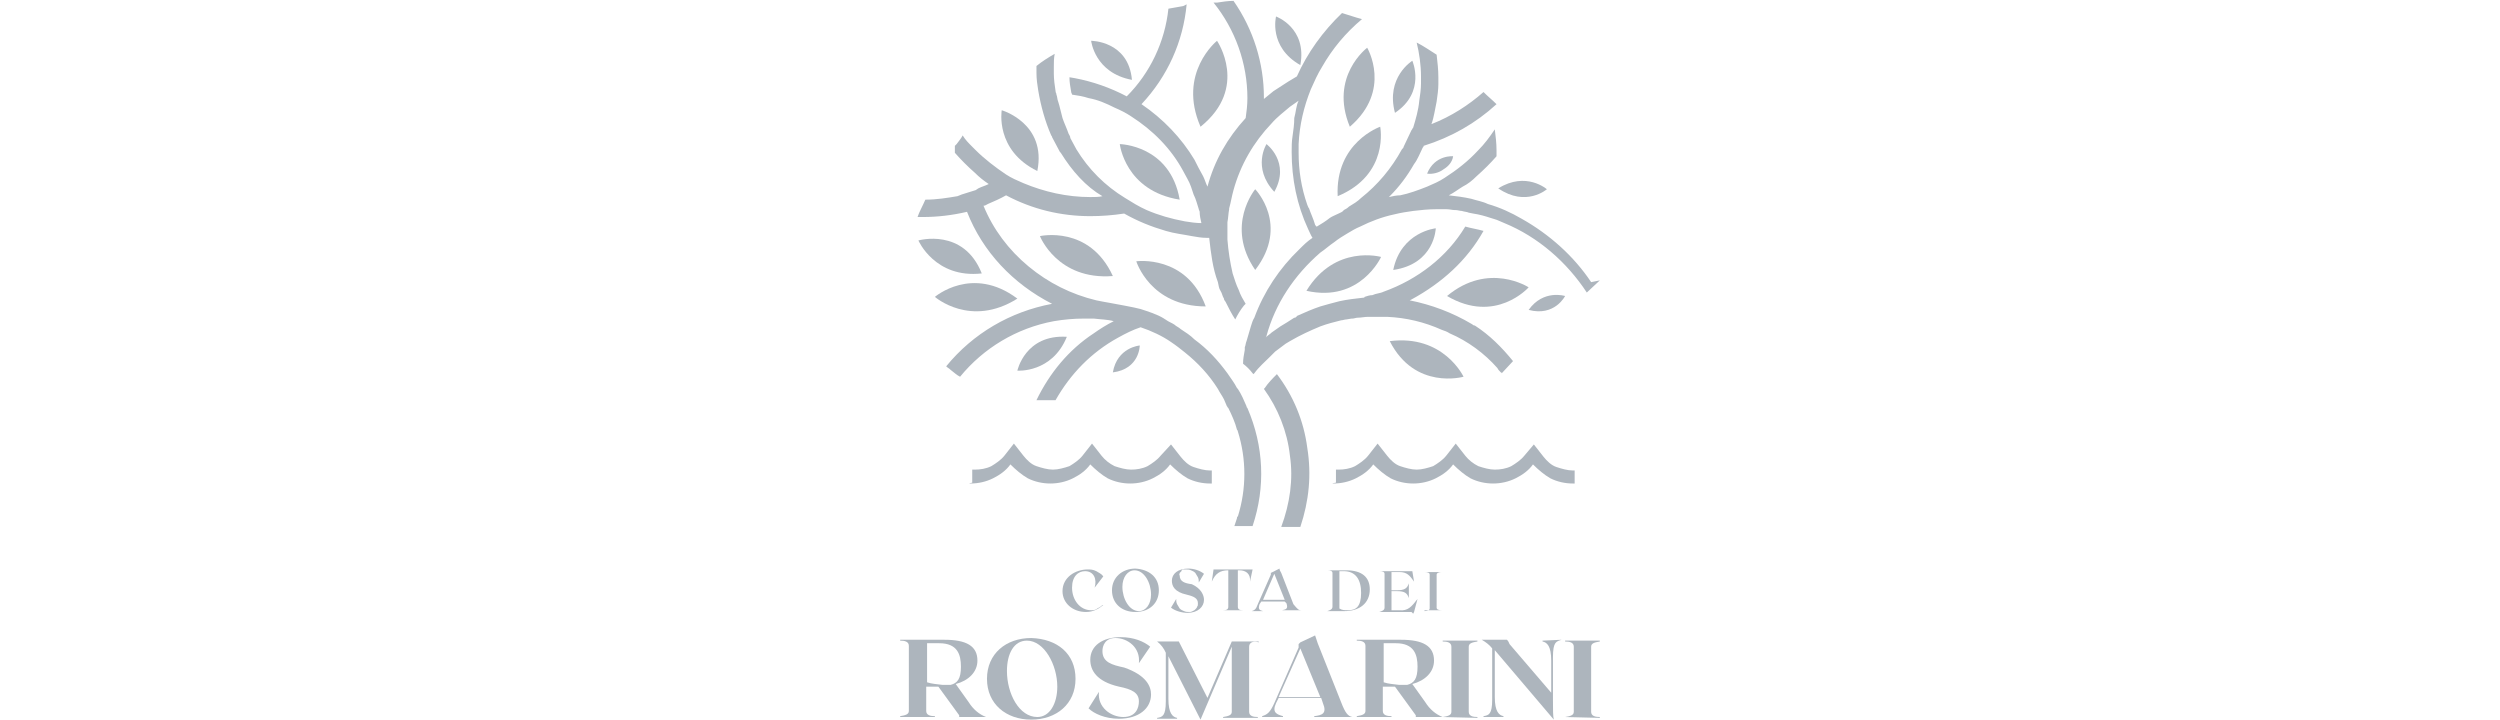 <svg xmlns="http://www.w3.org/2000/svg" x="0px" y="0px" viewBox="0 0 288 83" fill="#adb5bd"><path d="M147.1,43.1c1.9,2.5,3.1,5.4,3.5,8.5c0.5,3.1,0.2,6.1-0.8,9.1h-2.2c1-2.7,1.4-5.5,1-8.2c-0.3-2.8-1.4-5.5-3-7.7l0.1-0.1C146.1,44.1,146.6,43.6,147.1,43.1z"/><path d="M184.3,32.3l-1.5,1.4c-2.3-3.5-5.6-6.4-9.5-8c-0.2-0.1-0.5-0.2-0.7-0.3c-0.2-0.1-0.6-0.2-0.9-0.3c-0.6-0.2-1.3-0.4-2-0.5l-0.5-0.1c-0.2-0.1-0.5-0.1-0.8-0.2c-0.2,0-0.5-0.1-0.7-0.1h-0.1c-0.3,0-0.6-0.1-1-0.1c-0.4,0-0.7,0-1.1,0c-0.9,0-1.9,0.1-2.7,0.2c-0.7,0.1-1.4,0.2-2.2,0.4c-1.4,0.3-2.7,0.8-3.9,1.4c-0.5,0.2-1,0.5-1.5,0.8c-0.5,0.3-1,0.6-1.5,1c-0.6,0.4-1,0.8-1.6,1.2c-3,2.6-5.2,5.9-6.2,9.6c0,0.1-0.1,0.2-0.1,0.2l0.1-0.1c0.2-0.2,0.4-0.3,0.6-0.5c0.3-0.2,0.7-0.5,1-0.7c0.5-0.3,1-0.6,1.6-1h0.1c0.1-0.1,0.2-0.1,0.2-0.2c0.9-0.4,1.8-0.8,2.7-1.1c0.7-0.2,1.4-0.4,2.2-0.6c0.9-0.2,1.8-0.3,2.7-0.4c0.1,0,0.2,0,0.2-0.1c0.3-0.1,0.6-0.2,0.9-0.2c0.4-0.2,0.9-0.2,1.3-0.4c3.9-1.4,7.3-4,9.4-7.5c0.7,0.2,1.4,0.3,2.1,0.5c-1.9,3.4-4.8,6-8.3,7.9l-0.2,0.1c2.5,0.5,4.9,1.4,7.1,2.7c0.2,0.1,0.2,0.2,0.4,0.2c1.7,1.1,3.1,2.5,4.4,4.1L173,43c0-0.1-0.1-0.1-0.1-0.1c-0.2-0.2-0.3-0.3-0.4-0.5c-1.5-1.7-3.4-3.1-5.5-4c-0.3-0.2-0.6-0.3-0.9-0.4c-2-0.9-4.1-1.4-6.3-1.5c-0.2,0-0.5,0-0.7,0c-0.2,0-0.3,0-0.4,0c-0.2,0-0.5,0-0.7,0h-0.3h-0.1c-0.4,0-0.8,0.1-1.2,0.1c-0.2,0-0.4,0.1-0.6,0.1c0,0,0,0-0.1,0l-0.6,0.1c-0.2,0-0.4,0.1-0.6,0.1c-0.8,0.2-1.6,0.4-2.4,0.7c-1.2,0.5-2.3,1-3.5,1.7c-0.2,0.1-0.3,0.2-0.5,0.3c-0.4,0.3-0.8,0.6-1.2,0.9c-0.1,0.1-0.2,0.2-0.3,0.3c-0.1,0.1-0.2,0.2-0.3,0.3c-0.6,0.6-1.3,1.2-1.8,1.9l-0.1,0.1c0,0,0,0-0.1-0.1c-0.3-0.4-0.7-0.8-1.1-1.1c0-0.6,0.1-1,0.2-1.6V40c0.1-0.2,0.1-0.5,0.2-0.7c0.2-0.6,0.3-1.1,0.5-1.7c0.1-0.3,0.2-0.7,0.4-1c1.1-3,2.9-5.7,5.2-7.9c0.5-0.5,0.9-0.9,1.5-1.3c-0.2-0.3-0.3-0.6-0.5-1c-1.3-2.8-1.9-5.8-1.9-8.9c0-0.6,0-1.2,0.1-1.8c0.1-0.7,0.2-1.4,0.2-2.1c0.2-0.7,0.2-1.4,0.5-2c-0.3,0.2-0.7,0.5-1,0.7c-0.7,0.6-1.5,1.2-2.1,1.9c-2.1,2.2-3.6,4.8-4.4,7.7c-0.2,0.7-0.3,1.4-0.5,2.1v0.1c-0.1,0.5-0.1,1-0.2,1.5c0,0.3,0,0.6,0,1c0,0.3,0,0.6,0,1c0.1,1.3,0.3,2.6,0.6,3.9c0.2,0.6,0.4,1.3,0.7,1.9c0.2,0.6,0.5,1.1,0.8,1.6c-0.1,0.1-0.2,0.2-0.2,0.2c-0.4,0.5-0.7,1-1,1.6c-0.4-0.6-0.8-1.4-1.1-2c-0.1-0.2-0.2-0.2-0.2-0.4c-0.2-0.3-0.2-0.6-0.4-0.9c-0.2-0.3-0.2-0.6-0.3-1c-0.6-1.6-0.8-3.3-1-5.1h-0.3c-0.6,0-1.1-0.1-1.7-0.2c-1-0.2-2-0.3-3-0.6c-1.7-0.5-3.2-1.1-4.8-2c-1.3,0.2-2.6,0.3-3.9,0.3c-3.4,0-6.7-0.8-9.7-2.4c-0.7,0.4-1.4,0.7-2.1,1c-0.2,0.1-0.3,0.2-0.5,0.2c1.1,2.7,2.9,5.1,5.2,7c2.3,1.9,4.9,3.2,7.8,3.9c0.5,0.1,1,0.2,1.6,0.3c0.5,0.1,2.8,0.5,3.5,0.7c0.9,0.3,1.9,0.6,2.7,1.1c0.1,0.1,0.2,0.1,0.3,0.2c0.3,0.2,0.6,0.3,0.9,0.5c0.2,0.2,0.5,0.3,0.7,0.5c0.6,0.4,1.1,0.7,1.6,1.2c1.5,1.1,2.7,2.4,3.8,3.9c0.4,0.6,0.8,1.1,1.1,1.7l0.1,0.1c0.4,0.6,0.7,1.3,1,2c0,0.1,0,0.1,0.1,0.2c1.9,4.4,2.1,9.1,0.6,13.6h-2.1c0.1-0.3,0.2-0.6,0.3-0.9c0-0.1,0-0.2,0.1-0.2c1-3.2,1-6.6,0-9.8c0-0.1-0.1-0.2-0.1-0.2c-0.2-0.8-0.6-1.7-1-2.5l-0.1-0.1c0-0.1-0.1-0.1-0.1-0.2c-0.1-0.2-0.2-0.5-0.3-0.7c-0.2-0.4-0.5-0.8-0.7-1.2c-1-1.6-2.3-3-3.8-4.2c-0.5-0.4-1-0.8-1.6-1.2c-1-0.7-2.3-1.3-3.5-1.7c-0.9,0.3-1.7,0.7-2.6,1.2c-3.1,1.7-5.5,4.2-7.2,7.2c-0.4,0-0.7,0-1.1,0s-0.7,0-1.1,0c1.5-3.1,3.7-5.8,6.6-7.7c0.7-0.5,1.5-1,2.3-1.4c-0.7-0.2-1.5-0.2-2.3-0.3c-0.4,0-0.7,0-1.1,0c-1.2,0-2.3,0.1-3.5,0.3c-4.3,0.8-8.1,3.1-10.8,6.4c-0.4-0.2-0.7-0.5-1.1-0.8c-0.2-0.2-0.3-0.2-0.5-0.4c3.1-3.8,7.4-6.3,12.2-7.2c-4.5-2.3-8-6-9.8-10.6c-1.7,0.4-3.4,0.6-5.1,0.6c-0.2,0-0.4,0-0.6,0c0.2-0.6,0.6-1.3,0.9-2c1.3,0,2.5-0.2,3.7-0.4l0.5-0.2c0.6-0.2,1-0.3,1.6-0.5l0.3-0.2c0.4-0.2,0.8-0.3,1.2-0.5c-0.6-0.4-1.1-0.8-1.6-1.3c-0.8-0.7-1.6-1.5-2.3-2.3c0-0.2,0-0.5,0-0.7v-0.1l0.2-0.2c0.2-0.3,0.5-0.6,0.7-1c0.3,0.5,0.7,0.9,1.1,1.3c0.2,0.2,0.2,0.2,0.4,0.4c1,1,2.3,2,3.5,2.8c0.6,0.4,1.3,0.7,2,1c2.4,1,5,1.6,7.7,1.6c0.5,0,1,0,1.4-0.1c-1.9-1.1-3.5-2.9-4.8-5l-0.1-0.1c-0.3-0.6-0.6-1.1-0.9-1.7c0-0.1-0.1-0.2-0.1-0.2c-0.7-1.6-1.2-3.4-1.5-5.2c-0.1-0.6-0.2-1.3-0.2-2c0-0.2,0-0.5,0-0.8c0.6-0.5,1.4-1,2.1-1.4c-0.1,0.5-0.1,1-0.1,1.5c0,0.2,0,0.5,0,0.8c0,0.6,0.1,1.4,0.2,2c0,0.2,0.1,0.2,0.1,0.4c0.1,0.2,0.1,0.6,0.2,0.8c0.2,0.6,0.3,1.2,0.5,1.9c0.2,0.6,0.5,1.2,0.7,1.8c0.1,0.2,0.2,0.3,0.2,0.5c0.2,0.4,0.5,0.9,0.7,1.3c1.4,2.3,3.3,4.2,5.6,5.6c0.8,0.5,1.6,1,2.5,1.4c1.4,0.6,2.8,1,4.4,1.3c0.6,0.1,1.3,0.2,1.9,0.2c-0.1-0.4-0.2-0.9-0.2-1.3c0-0.1-0.1-0.2-0.1-0.3c-0.2-0.6-0.3-1.1-0.6-1.7c-0.1-0.3-0.2-0.6-0.3-0.9c-0.2-0.6-0.6-1.2-0.9-1.8c-1.4-2.6-3.5-4.7-6-6.3c-0.6-0.4-1.2-0.7-1.9-1c-1-0.5-1.9-0.9-3-1.1c-0.6-0.2-1.2-0.3-1.9-0.4c0-0.1-0.1-0.2-0.1-0.3c-0.1-0.6-0.2-1.1-0.2-1.7l0.6,0.1c2.1,0.4,4.1,1.1,6,2.1c2.7-2.7,4.4-6.3,4.8-10.1c0.6-0.1,1.1-0.2,1.7-0.3l0.4-0.2c-0.4,4.3-2.2,8.3-5.2,11.5c2.5,1.7,4.6,3.9,6.1,6.4c0.3,0.6,0.6,1.2,1,1.9c0.2,0.4,0.3,0.8,0.5,1.2c0.8-3,2.3-5.6,4.4-7.9c0.1-0.7,0.2-1.5,0.2-2.3c0-4-1.4-7.9-3.9-11c0.2,0,0.2,0,0.4,0c0.6-0.1,1.3-0.2,1.9-0.2c2.3,3.3,3.5,7.2,3.5,11.1v0.2c0.4-0.3,0.7-0.6,1.1-0.9c0.6-0.4,1.1-0.7,1.7-1.1c0.3-0.2,0.7-0.4,1-0.6c1.2-2.7,3-5.2,5.2-7.3c0.7,0.2,1.5,0.5,2.3,0.7c-1.9,1.6-3.4,3.4-4.6,5.5c-0.5,0.8-0.9,1.7-1.3,2.6c-0.8,2-1.3,4.1-1.4,6.3c0,0.3,0,0.6,0,1c0,2,0.3,4,1,6c0.1,0.2,0.1,0.3,0.2,0.4c0.2,0.6,0.5,1.2,0.7,1.9c0.1,0.1,0.1,0.2,0.2,0.2c0.5-0.3,1-0.6,1.5-1c0.3-0.2,0.6-0.3,1-0.5c0.2-0.1,0.5-0.2,0.6-0.4c0.2-0.1,0.4-0.2,0.6-0.4c0.5-0.3,1-0.6,1.4-1c1.9-1.5,3.5-3.4,4.7-5.6c0.1-0.1,0.2-0.2,0.2-0.3c0.3-0.6,0.6-1.3,0.9-1.9c0.1-0.1,0.1-0.2,0.2-0.3c0.3-1,0.6-2,0.7-3.1c0.1-0.6,0.2-1.4,0.2-2c0-0.2,0-0.5,0-0.8c0-1.3-0.2-2.7-0.5-3.9c0.8,0.4,1.5,0.9,2.3,1.4c0.1,0.9,0.2,1.7,0.2,2.6c0,0.2,0,0.5,0,0.8c0,0.6-0.1,1.3-0.2,2c-0.2,0.9-0.3,1.8-0.6,2.6c2.3-0.9,4.3-2.2,6-3.7c0.5,0.5,1,0.9,1.5,1.4c-2.4,2.2-5.2,3.8-8.4,4.8c0,0.1,0,0.1-0.1,0.2c-0.3,0.6-0.6,1.4-1,1.9c-0.8,1.4-1.7,2.6-2.8,3.7l-0.1,0.1c0.4-0.1,0.9-0.2,1.3-0.2c1-0.2,2.1-0.6,3.1-1c0.7-0.3,1.4-0.6,2-1c1.4-0.9,2.7-1.9,3.9-3.2c0.7-0.7,1.3-1.5,1.9-2.4c0.1,0.8,0.2,1.6,0.2,2.4c0,0.2,0,0.5,0,0.7c-0.7,0.8-1.4,1.5-2.3,2.3c-0.5,0.5-1,0.9-1.6,1.2c-0.5,0.3-1,0.7-1.6,1c0.9,0.1,1.7,0.2,2.6,0.4c0.6,0.2,1.3,0.3,1.9,0.6c1.4,0.4,2.7,1,3.9,1.7c3.2,1.8,6,4.3,8,7.3L184.3,32.3z"/><path d="M144.6,21.8c0,0-3.5,4.2,0,9.3C148.6,25.9,144.6,21.8,144.6,21.8z"/><path d="M129,16.6c0,0,0.6,5.4,6.9,6.4C134.8,16.7,129,16.6,129,16.6z"/><path d="M159,14.6c0,0-5.2,1.8-4.9,8C160.1,20.1,159,14.6,159,14.6z"/><path d="M157.5,5.5c0,0-4.4,3.3-2,9.1C160.4,10.4,157.5,5.5,157.5,5.5z"/><path d="M178.2,21.8c0,0-2.4-2.1-5.6-0.1C175.8,23.9,178.2,21.8,178.2,21.8z"/><path d="M165.4,26.3c0,0-4,0.4-4.9,4.8C165.3,30.4,165.4,26.3,165.4,26.3z"/><path d="M167.4,18c0,0-2.1-0.2-3,2c0.6,0.1,1.4-0.1,1.9-0.5C166.8,19.2,167.3,18.7,167.4,18z"/><path d="M162.7,7c0,0-3.1,1.9-2,6C164.3,10.6,162.7,7,162.7,7z"/><path d="M145.9,16.6c0,0-1.7,2.7,0.9,5.5C148.7,18.7,145.9,16.6,145.9,16.6z"/><path d="M147,1.9c0,0-0.9,3.5,2.8,5.6C150.6,3.2,147,1.9,147,1.9z"/><path d="M107.7,34.2c0,0,4.1,3.6,9.5,0.2C112,30.5,107.7,34.2,107.7,34.2z"/><path d="M117.2,42.7c0,0,4,0.3,5.7-3.9C118.1,38.5,117.2,42.7,117.2,42.7z"/><path d="M130.9,30.1c0,0,1.6,5.2,8,5.2C136.7,29.3,130.9,30.1,130.9,30.1z"/><path d="M119.8,27.2c0,0,2,5.1,8.4,4.6C125.5,25.9,119.8,27.2,119.8,27.2z"/><path d="M159.1,29.6c0,0-5.3-1.5-8.6,3.9C156.7,34.9,159.1,29.6,159.1,29.6z"/><path d="M168.6,43.4c0,0-2.3-4.9-8.5-4.1C163,45,168.6,43.4,168.6,43.4z"/><path d="M176.1,33.1c0,0-4.6-3-9.4,1C172.3,37.4,176.1,33.1,176.1,33.1z"/><path d="M180.3,34.1c0,0-2.5-0.8-4.2,1.6C179.1,36.5,180.3,34.1,180.3,34.1z"/><path d="M131.3,39.8c0,0-2.6,0.2-3.1,3.1C131.3,42.5,131.3,39.8,131.3,39.8z"/><path d="M115.4,12.7c0,0-0.8,4.6,4.1,7C120.6,14.2,115.4,12.7,115.4,12.7z"/><path d="M125.7,4.7c0,0,0.4,3.7,4.7,4.5C130,4.7,125.7,4.7,125.7,4.7z"/><path d="M140.2,4.7c0,0-4.6,3.7-1.9,9.9C143.9,10.1,140.2,4.7,140.2,4.7z"/><path d="M105.8,27.7c0,0,1.9,4.4,7.3,3.8C111,26.2,105.8,27.7,105.8,27.7z"/><path d="M153.6,55.7c0.9,0,1.8-0.2,2.6-0.6c0.8-0.4,1.5-0.9,2-1.6c0.6,0.6,1.3,1.2,2,1.6c0.8,0.4,1.7,0.6,2.6,0.6c0.9,0,1.8-0.2,2.6-0.6s1.5-0.9,2-1.6c0.6,0.6,1.3,1.2,2,1.6c0.8,0.4,1.7,0.6,2.6,0.6c0.9,0,1.8-0.2,2.6-0.6c0.8-0.4,1.5-0.9,2-1.6c0.6,0.6,1.3,1.2,2,1.6c0.8,0.4,1.7,0.6,2.6,0.6h0.2v-1.5c-0.1,0-0.2,0-0.2,0c-0.6,0-1.3-0.2-1.9-0.4c-0.6-0.2-1.1-0.7-1.5-1.2l-1.1-1.4l-1.1,1.3c-0.4,0.5-1,0.9-1.5,1.2c-0.6,0.3-1.3,0.4-1.9,0.4c-0.6,0-1.3-0.2-1.9-0.4c-0.6-0.3-1.1-0.7-1.5-1.2l-1.1-1.4l-1.1,1.4c-0.4,0.5-1,0.9-1.5,1.2c-0.6,0.2-1.3,0.4-1.9,0.4c-0.6,0-1.3-0.2-1.9-0.4c-0.6-0.2-1.1-0.7-1.5-1.2l-1.1-1.4l-1.1,1.4c-0.4,0.5-1,0.9-1.5,1.2c-0.6,0.3-1.3,0.4-1.9,0.4c-0.1,0-0.2,0-0.3,0v1.5C153.3,55.7,153.5,55.7,153.6,55.7z"/><path d="M111.8,55.7c0.9,0,1.8-0.2,2.6-0.6s1.5-0.9,2-1.6c0.6,0.6,1.3,1.2,2,1.6c0.8,0.4,1.7,0.6,2.6,0.6c0.9,0,1.8-0.2,2.6-0.6s1.5-0.9,2-1.6c0.6,0.6,1.3,1.2,2,1.6c0.8,0.4,1.7,0.6,2.6,0.6c0.9,0,1.8-0.2,2.6-0.6c0.8-0.4,1.5-0.9,2-1.6c0.6,0.6,1.3,1.2,2,1.6c0.8,0.4,1.7,0.6,2.6,0.6h0.2v-1.5c-0.1,0-0.2,0-0.2,0c-0.6,0-1.3-0.2-1.9-0.4c-0.6-0.2-1.1-0.7-1.5-1.2l-1.1-1.4l-1.2,1.3c-0.4,0.5-1,0.9-1.5,1.2c-0.6,0.3-1.3,0.4-1.9,0.4c-0.6,0-1.3-0.2-1.9-0.4c-0.6-0.3-1.1-0.7-1.5-1.2l-1.1-1.4l-1.1,1.4c-0.4,0.5-1,0.9-1.5,1.2c-0.6,0.2-1.3,0.4-1.9,0.4c-0.6,0-1.3-0.2-1.9-0.4c-0.6-0.2-1.1-0.7-1.5-1.2l-1.1-1.4l-1.1,1.4c-0.4,0.5-1,0.9-1.5,1.2c-0.6,0.3-1.3,0.4-1.9,0.4c-0.1,0-0.2,0-0.3,0v1.5C111.5,55.7,111.6,55.7,111.8,55.7z"/><path d="M113.6,82.6h-3.1v-0.2l-2.4-3.3h-1.4v2.8c0,0.5,0.5,0.6,1,0.6v0.1h-4v-0.1c0.6-0.1,1-0.2,1-0.6v-7.5c0-0.5-0.5-0.6-1-0.6v-0.1h5.1c2.5,0,3.8,0.7,3.8,2.4c0,1.3-1,2.3-2.5,2.7l1.5,2.1C112.1,81.7,112.8,82.3,113.6,82.6z M106.8,78.6c0.6,0.2,1.1,0.2,1.8,0.3h0.9c0.8-0.2,1.2-0.7,1.2-2.1c0-1.4-0.4-2.7-2.5-2.7h-1.4V78.6z"/><path d="M123.9,78.2c0,2.9-2.2,4.7-5.1,4.7s-5.1-1.8-5.1-4.7c0-2.9,2.2-4.7,5.1-4.7C121.8,73.6,123.9,75.3,123.9,78.2z M121.8,79.1c0-2.5-1.5-5.3-3.5-5.3c-1.5,0-2.3,1.5-2.3,3.5c0,2.6,1.4,5.3,3.5,5.3C120.9,82.6,121.8,81.1,121.8,79.1z"/><path d="M132.6,80c0,1.6-1.4,2.8-3.7,2.8c-1.6,0-2.9-0.6-3.5-1.2l1.2-1.9c-0.2,1.8,1.4,2.9,2.8,2.9c1.5,0,1.8-1.1,1.8-1.8c0-1-0.8-1.4-2.3-1.7c-2.6-0.6-3.3-1.9-3.3-3.1c0-1.6,1.4-2.6,3.5-2.6c1.5,0,2.7,0.5,3.4,1.1l-1.3,1.9c0.2-1.8-1.3-2.9-2.7-2.9c-1.2,0-1.5,0.9-1.5,1.5c0,1.3,1.1,1.6,2.5,1.9C132.1,77.8,132.6,79.1,132.6,80z"/><path d="M143.9,74.5V82c0,0.5,0.5,0.6,1,0.6v0.1h-4v-0.1c0.6-0.1,1-0.2,1-0.6v-7.5l-3.6,8.4l-3.7-7.3v4.9c0,1.7,0.5,2.1,1,2.2v0.1h-2.3v-0.1c0.6-0.1,1-0.2,1-1.9v-5.6c-0.2-0.5-0.6-1-1-1.3h2.5l3.3,6.5l2.8-6.5h3.1v0.1C144.4,73.8,143.9,74,143.9,74.5z"/><path d="M155.8,82.6h-4.4v-0.1c0.9-0.1,1.5-0.3,1-1.5l-0.2-0.6h-4.9l-0.3,0.6c-0.5,1.1,0.1,1.3,0.8,1.5v0.1h-2.4v-0.1c0.6-0.2,0.9-0.4,1.4-1.5l2.8-6.4v-0.4l0.2-0.2l1.7-0.8c0.1,0.3,0.2,0.6,0.3,0.9l2.7,6.8C155,82.2,155.3,82.5,155.8,82.6z M152.1,80.3l-2.3-5.6l-2.5,5.6H152.1z"/><path d="M166.2,82.6h-3.1v-0.2l-2.4-3.3h-1.4v2.8c0,0.5,0.5,0.6,1,0.6v0.1h-4v-0.1c0.6-0.1,1-0.2,1-0.6v-7.5c0-0.5-0.5-0.6-1-0.6v-0.1h5.1c2.5,0,3.8,0.7,3.8,2.4c0,1.3-1,2.3-2.5,2.7l1.5,2.1C164.7,81.7,165.4,82.3,166.2,82.6z M159.4,78.6c0.6,0.2,1.1,0.2,1.8,0.3h0.9c0.8-0.2,1.2-0.7,1.2-2.1c0-1.4-0.4-2.7-2.5-2.7h-1.4V78.6z"/><path d="M166.2,82.6c0.6-0.1,1-0.2,1-0.6v-7.5c0-0.5-0.5-0.6-1-0.6v-0.1h4v0.1c-0.6,0.1-1,0.2-1,0.6V82c0,0.5,0.5,0.6,1,0.6v0.1L166.2,82.6z"/><path d="M179.9,73.7c-0.6,0.2-1,0.2-1,2v4.8c0,1.3,0,2,0.1,2.4l-6.8-8v5.4c0,1.7,0.5,2.1,1,2.2v0.1h-2.3v-0.1c0.6-0.1,1-0.2,1-1.9v-5.9c-0.3-0.4-0.7-0.7-1.2-1h2.9c0.2,0.2,0.2,0.3,0.3,0.5l4.8,5.6v-3.7c0-1.7-0.5-2.1-1-2.2v-0.1L179.9,73.7L179.9,73.7z"/><path d="M180.3,82.6c0.6-0.1,1-0.2,1-0.6v-7.5c0-0.5-0.5-0.6-1-0.6v-0.1h4v0.1c-0.6,0.1-1,0.2-1,0.6V82c0,0.5,0.5,0.6,1,0.6v0.1L180.3,82.6z"/><path d="M125.1,70.5c-1.5,0-2.7-1-2.7-2.4c0-1.6,1.5-2.5,2.9-2.5c0.3,0,0.6,0,1,0.2c0.3,0.2,0.6,0.3,0.8,0.6l-1,1.3c0.3-1-0.1-1.9-1.1-1.9c-0.8,0-1.5,0.6-1.5,1.9c0,1.4,0.9,2.6,2.2,2.6c0.2,0,0.5,0,0.7-0.2c0.2-0.1,0.4-0.2,0.6-0.4h0.1C126.6,70.1,126,70.5,125.1,70.5z"/><path d="M133.5,68c0,1.5-1.1,2.5-2.7,2.5s-2.7-1-2.7-2.5c0-1.5,1.2-2.5,2.7-2.5C132.4,65.6,133.5,66.5,133.5,68z M132.6,68.5c0-1.4-0.8-2.8-1.9-2.8c-0.8,0-1.4,0.8-1.4,1.9c0,1.4,0.8,2.8,1.9,2.8C132,70.4,132.6,69.6,132.6,68.5z"/><path d="M138.7,69.1c0,0.8-0.7,1.5-1.9,1.5c-0.6,0-1.4-0.2-1.9-0.6l0.6-1c0,0.2,0,0.4,0.1,0.6c0.1,0.2,0.2,0.3,0.3,0.5c0.2,0.2,0.3,0.2,0.5,0.3c0.2,0.1,0.4,0.1,0.6,0.1c0.2,0,0.2,0,0.4-0.1c0.2-0.1,0.2-0.1,0.3-0.2c0.1-0.1,0.2-0.2,0.2-0.3c0.1-0.1,0.1-0.2,0.1-0.4c0-0.6-0.5-0.8-1.3-1c-1.4-0.3-1.7-1-1.7-1.6c0-0.8,0.7-1.4,1.9-1.4c0.6,0,1.3,0.2,1.8,0.6l-0.6,1c0-0.2,0-0.4-0.1-0.6c-0.1-0.2-0.2-0.3-0.3-0.5c-0.2-0.2-0.3-0.2-0.5-0.3c-0.2-0.1-0.4-0.1-0.6-0.1c-0.1,0-0.2,0-0.3,0c-0.1,0-0.2,0.1-0.2,0.2c-0.1,0.1-0.2,0.2-0.2,0.2c0,0.1-0.1,0.2,0,0.3c0,0.7,0.6,0.9,1.4,1C138.4,67.8,138.7,68.6,138.7,69.1z"/><path d="M144,67c0.1-0.9-0.5-1.3-1.2-1.3h-0.2v4.2c0,0.3,0.2,0.4,0.6,0.4h-2.3c0.4,0,0.6-0.1,0.6-0.4v-4.2c-1,0-1.5,0.4-1.9,1.3l0.2-1.4h4.5L144,67z"/><path d="M149.9,70.3h-2.2c0.5-0.1,0.7-0.2,0.5-0.8l-0.2-0.2h-2.7l-0.2,0.3c-0.2,0.6,0,0.7,0.4,0.8h-1.3c0.3-0.1,0.5-0.2,0.7-0.8l1.5-3.4v-0.2l0.2-0.1l0.8-0.4c0,0.2,0.1,0.3,0.2,0.5l1.4,3.6C149.5,70.2,149.6,70.3,149.9,70.3z M148,69.1l-1.2-3l-1.3,3H148z"/><path d="M157.8,67.9c0,1.6-1.2,2.5-2.9,2.5h-2c0.3-0.1,0.6-0.2,0.6-0.5v-3.9c0-0.2-0.2-0.3-0.6-0.3h2.2C156.9,65.7,157.8,66.5,157.8,67.9z M156.8,68.3c0-1.5-0.6-2.5-2-2.5h-0.5v4.3c0.3,0.2,0.6,0.2,1,0.2C156.2,70.3,156.8,69.9,156.8,68.3z"/><path d="M163.3,69l-0.4,1.5l-0.1,0.2l-0.2-0.2h-3.7c0.3-0.1,0.6-0.2,0.6-0.5v-3.9c0-0.2-0.2-0.3-0.6-0.3h3.8l0.2,1.2c-0.5-0.7-0.8-1.1-1.7-1.1h-0.9V68h0.6c0.9,0,1.2-0.2,1.4-0.8v1.7c-0.2-0.6-0.5-0.8-1.4-0.8h-0.6v2.2h0.9C162.2,70.4,162.6,69.9,163.3,69z"/><path d="M164.1,70.4c0.3,0,0.6-0.1,0.6-0.3v-3.9c0-0.2-0.2-0.3-0.6-0.3h2c-0.3,0-0.6,0.1-0.6,0.3V70c0,0.2,0.2,0.3,0.6,0.3H164.1z"/></svg>